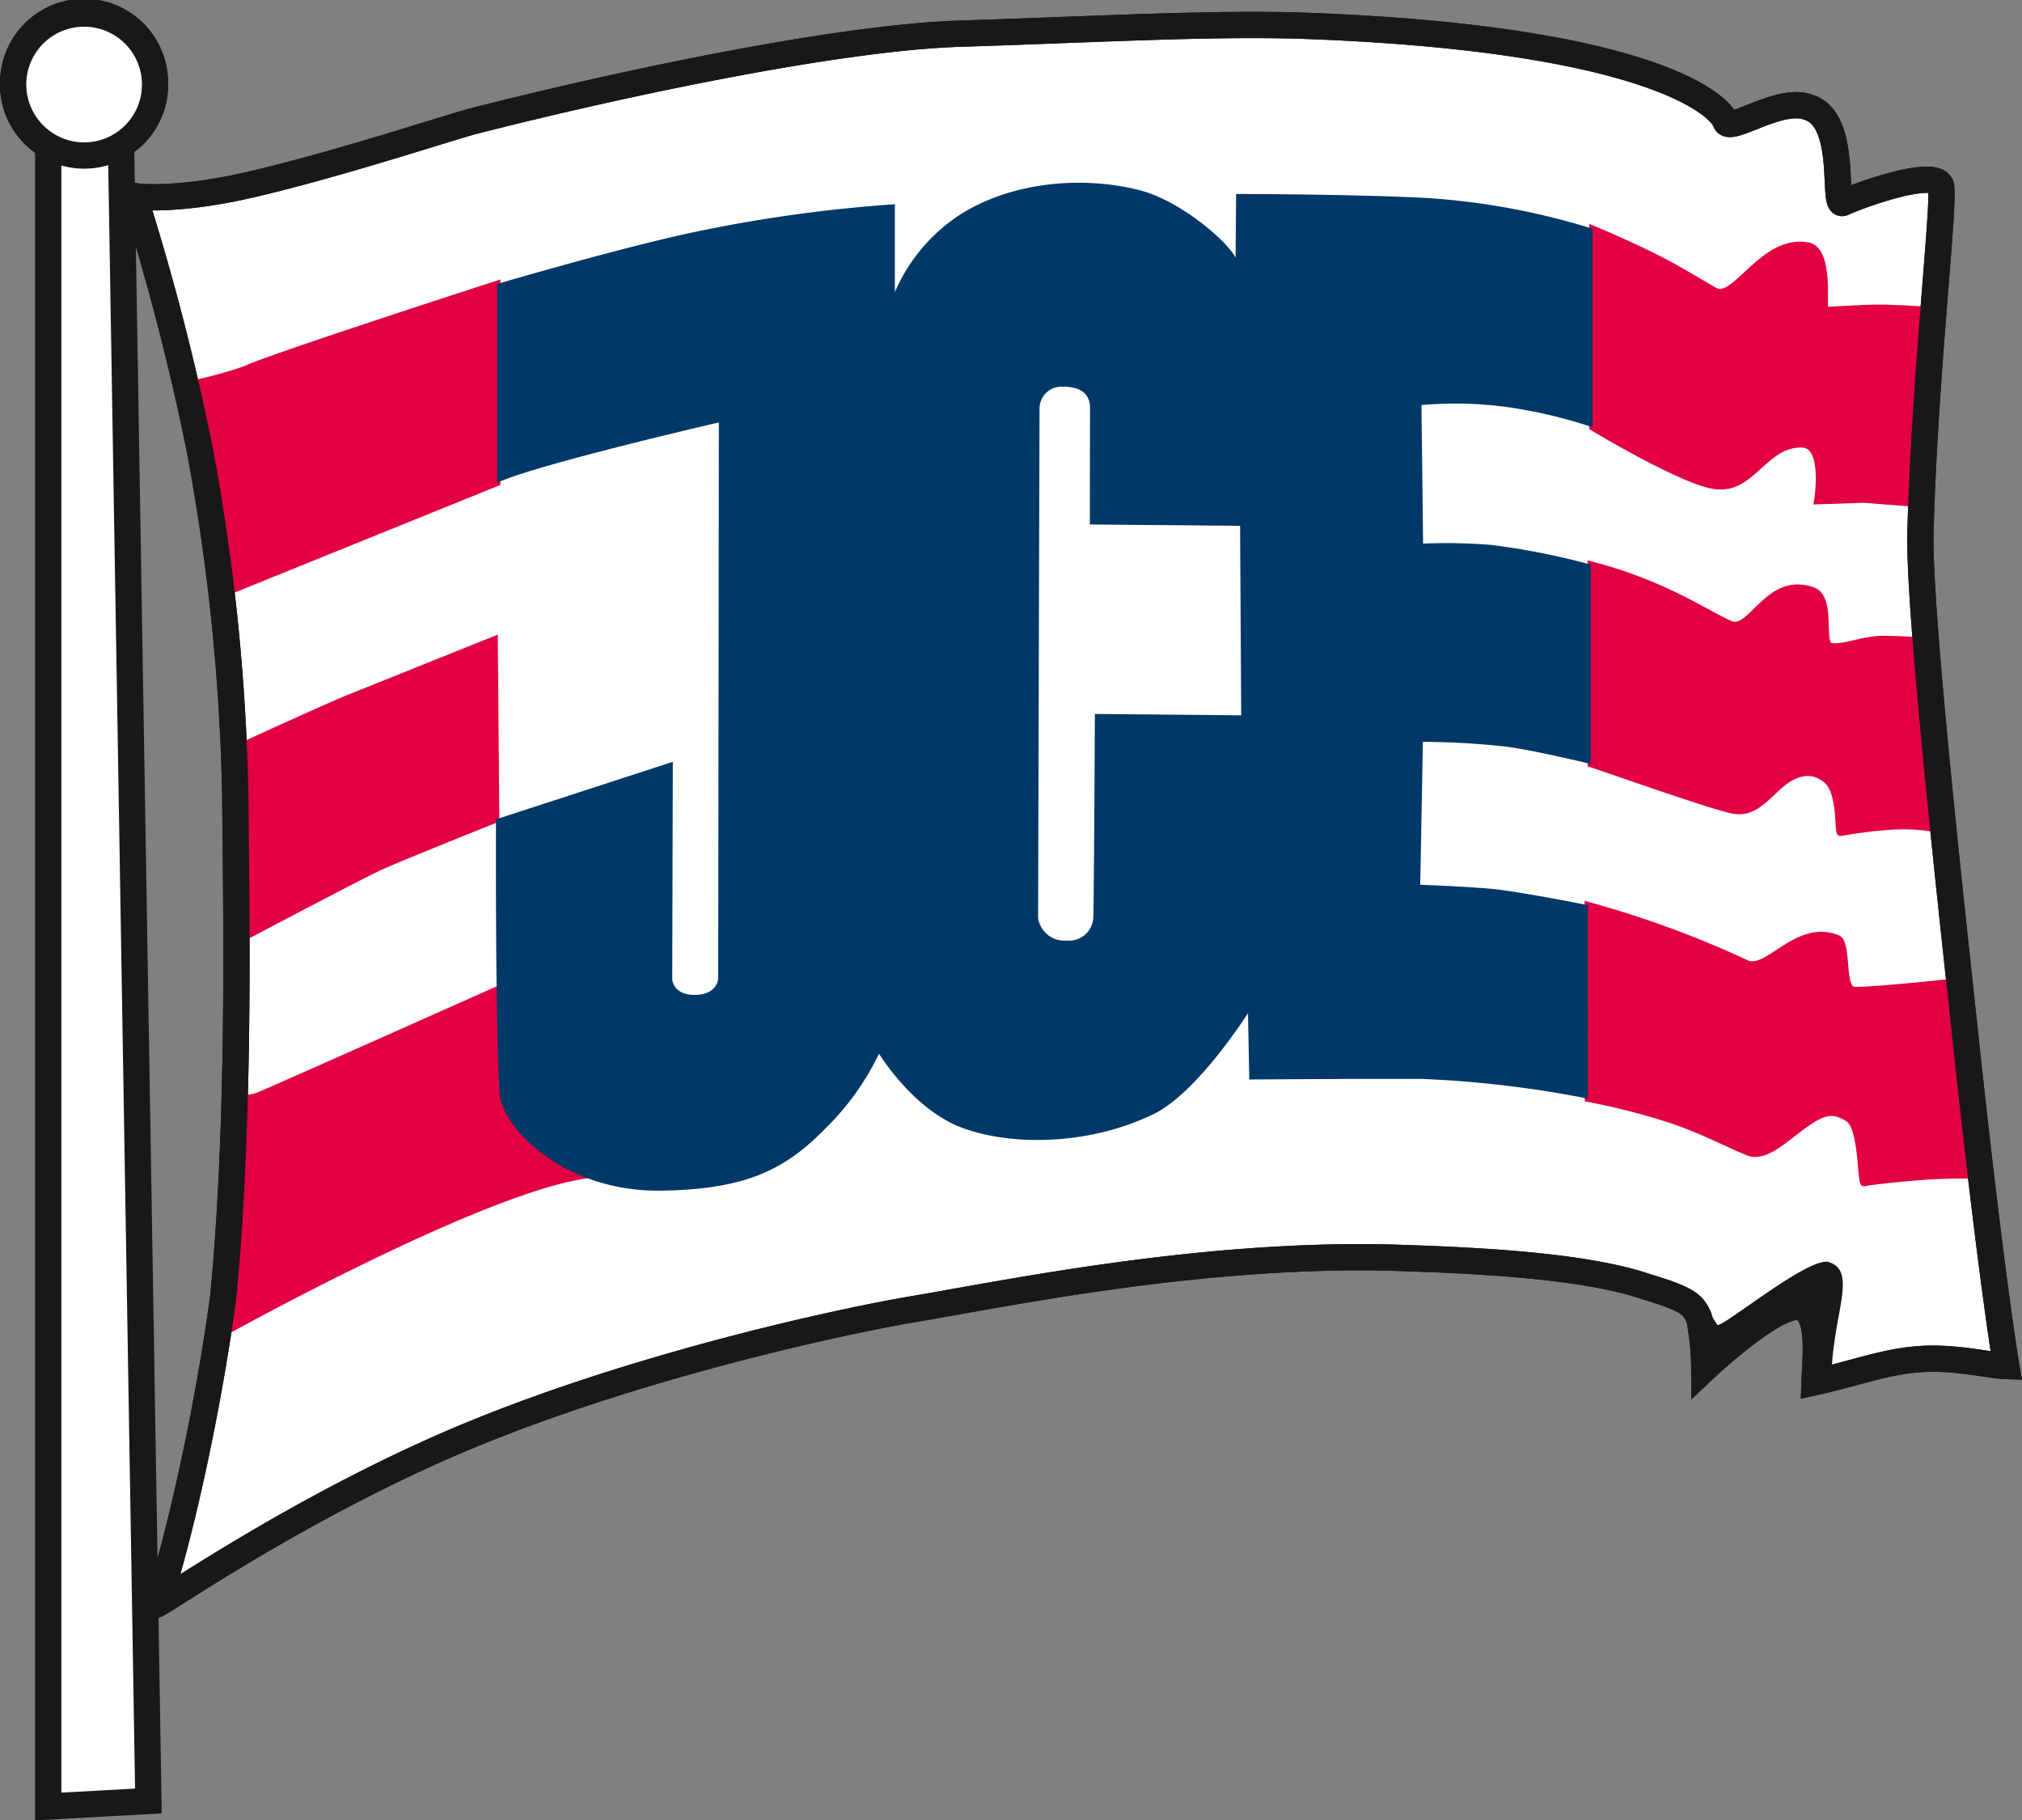 <svg xmlns="http://www.w3.org/2000/svg" xmlns:xlink="http://www.w3.org/1999/xlink" width="183.8" height="165.452" viewBox="0 0 183.8 165.452"><rect x="0" y="0" width="183.8" height="165.452" fill="#808080" stroke="none"/><defs><clipPath id="a"><rect width="183.8" height="165.452" fill="none"/></clipPath></defs><g clip-path="url(#a)"><path d="M175.72,123.491c-3.786,0-6.585,1.224-10.779,2.143.08-2.364.606-6.408-1.4-6.853-2.363-.264-8.619,5.655-8.619,5.655a23.849,23.849,0,0,0-.312-3.765,3.063,3.063,0,0,0-.789-1.907c-.764-.762-2.385-1.267-4.163-1.815-5.376-1.821-14.249-2.352-22.294-2.615-17.632-.607-36.236,3.3-44.115,4.613-7.455,1.257-26.008,5.376-41.371,11.853-15.408,6.515-28.267,15.715-27.681,15.011.554-.665,4.028-12.959,6.086-27.82C21.987,100.644,21.394,79,21.394,72.6a190.827,190.827,0,0,0-3.241-31.768,223.17,223.17,0,0,0-5.962-23.024c1.045.22,4.85.279,10.36-.977,7.573-1.724,17.651-5.038,20.3-5.774,13.51-3.459,33.253-7.621,44.3-7.992,12.465-.392,22.531-.983,31.054-.735,30.9,1.084,37.987,6.944,38.658,8.727.371,1.079,4.941-2.321,7.541-1.3,3.668,1.139,2.078,9.184,3.13,8.674,1.934-.875,8.262-3.067,8.879-1.6.456,1.041-1.482,17.3-1.842,31.569-.2,7.525,3.271,38.126,4.29,47.789,2.273,20.871,3.508,27.971,3.508,27.971-1.353-.038-3.894-.666-6.654-.666" fill="#fff" fill-rule="evenodd"/><path d="M175.72,123.491c-3.786,0-6.585,1.224-10.779,2.143.08-2.364.606-6.408-1.4-6.853-2.363-.264-8.619,5.655-8.619,5.655a23.849,23.849,0,0,0-.312-3.765,3.063,3.063,0,0,0-.789-1.907c-.764-.762-2.385-1.267-4.163-1.815-5.376-1.821-14.249-2.352-22.294-2.615-17.632-.607-36.236,3.3-44.115,4.613-7.455,1.257-26.008,5.376-41.371,11.853-15.408,6.515-28.267,15.715-27.681,15.011.554-.665,4.028-12.959,6.086-27.82C21.987,100.644,21.394,79,21.394,72.6a190.827,190.827,0,0,0-3.241-31.768,223.17,223.17,0,0,0-5.962-23.024c1.045.22,4.85.279,10.36-.977,7.573-1.724,17.651-5.038,20.3-5.774,13.51-3.459,33.253-7.621,44.3-7.992,12.465-.392,22.531-.983,31.054-.735,30.9,1.084,37.987,6.944,38.658,8.727.371,1.079,4.941-2.321,7.541-1.3,3.668,1.139,2.078,9.184,3.13,8.674,1.934-.875,8.262-3.067,8.879-1.6.456,1.041-1.482,17.3-1.842,31.569-.2,7.525,3.271,38.126,4.29,47.789,2.273,20.871,3.508,27.971,3.508,27.971C181.021,124.119,178.48,123.491,175.72,123.491Z" fill="none" stroke="#1a171b" stroke-miterlimit="3.864" stroke-width="2.388"/><path d="M16.885,35a38.635,38.635,0,0,0,5.422-1.439c2.016-1.01,22.882-7.75,22.882-7.75V43.875L20.126,54.021s-.816-6.354-1.313-9.474C18.289,41.217,16.885,35,16.885,35" fill="#e20043" fill-rule="evenodd"/><path d="M16.885,35a38.635,38.635,0,0,0,5.422-1.439c2.016-1.01,22.882-7.75,22.882-7.75V43.875L20.126,54.021s-.816-6.354-1.313-9.474C18.289,41.217,16.885,35,16.885,35Z" fill="none" stroke="#e20043" stroke-miterlimit="3.864" stroke-width="0.596"/><path d="M21.31,68.092s7.776-3.566,10.089-4.533c2.339-.945,13.556-5.44,13.556-5.44l.136,16.349s-8.176,3.259-10.553,4.323c-2.014.934-13.051,6.773-13.051,6.773Z" fill="#e20043" fill-rule="evenodd"/><path d="M21.31,68.092s7.776-3.566,10.089-4.533c2.339-.945,13.556-5.44,13.556-5.44l.136,16.349s-8.176,3.259-10.553,4.323c-2.014.934-13.051,6.773-13.051,6.773Z" fill="none" stroke="#e20043" stroke-miterlimit="3.864" stroke-width="0.596"/><path d="M144.762,20.792s2.567,1.058,5.161,2.325c2.375,1.15,4.416,2.455,5.977,3.33,1.838.989,4.373-4.882,8.455-4.119,2.068.4,1.353,5.7,1.536,5.811.177.134,2.953-.188,5.414-.156,2.663.081,4.446.242,4.446.242s-1.257,16.585-1.08,17.584l-5.263-.408-4.215.139s.858-5.1-1.369-5.161c-3.416-.107-4.5,4.135-7.773,3.8-2.852-.241-11.289-5.344-11.289-5.344Z" fill="#e20043" fill-rule="evenodd"/><path d="M144.762,20.792s2.567,1.058,5.161,2.325c2.375,1.15,4.416,2.455,5.977,3.33,1.838.989,4.373-4.882,8.455-4.119,2.068.4,1.353,5.7,1.536,5.811.177.134,2.953-.188,5.414-.156,2.663.081,4.446.242,4.446.242s-1.257,16.585-1.08,17.584l-5.263-.408-4.215.139s.858-5.1-1.369-5.161c-3.416-.107-4.5,4.135-7.773,3.8-2.852-.241-11.289-5.344-11.289-5.344Z" fill="none" stroke="#e20043" stroke-miterlimit="3.864" stroke-width="0.596"/><path d="M144.611,51.319c6.6,1.708,10.281,4.324,12.628,5.387,1.949.908,3.421-4.409,7.449-3.072,2.051.639.633,5,1.8,5.113,1.278.134,2.825-.661,4.71-.661,1.9,0,3.877.193,3.877.193.232,2.273,1.381,16.048,1.606,17.2a17.34,17.34,0,0,0-4.758-.365,42.8,42.8,0,0,0-4.62.575c-.3.08.109-3.572-1.251-4.764-1.283-1.123-2.851-.838-4.4.574-1.525,1.429-2.4,2.374-3.942,2.186-1.558-.187-12.1-3.958-13.1-4.248Z" fill="#e20043" fill-rule="evenodd"/><path d="M144.611,51.319c6.6,1.708,10.281,4.324,12.628,5.387,1.949.908,3.421-4.409,7.449-3.072,2.051.639.633,5,1.8,5.113,1.278.134,2.825-.661,4.71-.661,1.9,0,3.877.193,3.877.193.232,2.273,1.381,16.048,1.606,17.2a17.34,17.34,0,0,0-4.758-.365,42.8,42.8,0,0,0-4.62.575c-.3.08.109-3.572-1.251-4.764-1.283-1.123-2.851-.838-4.4.574-1.525,1.429-2.4,2.374-3.942,2.186-1.558-.187-12.1-3.958-13.1-4.248Z" fill="none" stroke="#e20043" stroke-miterlimit="3.864" stroke-width="0.596"/><path d="M144.337,82.27a91.14,91.14,0,0,1,14.394,5.274c1.934.94,4.635-3.754,8.3-2.261,1,.4.307,4.565,1.466,4.7,1.247.117,9.62-.789,9.62-.789.274,2.271.671,5.988.854,7.845.467,4.459.945,8.514,1.138,9.792,0,0-2.836-.065-5.247.107-1.354.108-4.512.387-5.414.591-.343.075-.15-5-1.418-5.843-1.482-.967-2.4-.591-4.033.569-1.713,1.219-3.179,2.739-4.672,2.589-.725-.071-4.088-1.929-7.251-3a60.482,60.482,0,0,0-7.728-1.993Z" fill="#e20043" fill-rule="evenodd"/><path d="M144.337,82.27a91.14,91.14,0,0,1,14.394,5.274c1.934.94,4.635-3.754,8.3-2.261,1,.4.307,4.565,1.466,4.7,1.247.117,9.62-.789,9.62-.789.274,2.271.671,5.988.854,7.845.467,4.459.945,8.514,1.138,9.792,0,0-2.836-.065-5.247.107-1.354.108-4.512.387-5.414.591-.343.075-.15-5-1.418-5.843-1.482-.967-2.4-.591-4.033.569-1.713,1.219-3.179,2.739-4.672,2.589-.725-.071-4.088-1.929-7.251-3a60.482,60.482,0,0,0-7.728-1.993Z" fill="none" stroke="#e20043" stroke-miterlimit="3.864" stroke-width="0.596"/><path d="M52.879,106.874c-4.657-2.009-7.393-5.387-7.449-7.5-.242-5.564-.3-9.393-.3-9.393s-19.923,8.889-21.376,9.485a3.567,3.567,0,0,1-2.446.22s-.366,16.574-1.641,21.821c0,0,23.143-12.964,33.21-14.635" fill="#e20043" fill-rule="evenodd"/><path d="M52.879,106.874c-4.657-2.009-7.393-5.387-7.449-7.5-.242-5.564-.3-9.393-.3-9.393s-19.923,8.889-21.376,9.485a3.567,3.567,0,0,1-2.446.22s-.366,16.574-1.641,21.821C19.669,121.509,42.812,108.545,52.879,106.874Z" fill="none" stroke="#e20043" stroke-miterlimit="3.864" stroke-width="0.596"/><path d="M1.194,7.687a6.452,6.452,0,1,1,12.9,0,6.4,6.4,0,0,1-3.091,5.484L13.49,163.692l-9.106.5,0-150.967A6.376,6.376,0,0,1,1.194,7.687" fill="#fff"/><path d="M1.194,7.687a6.452,6.452,0,1,1,12.9,0,6.4,6.4,0,0,1-3.091,5.484L13.49,163.692l-9.106.5,0-150.967A6.376,6.376,0,0,1,1.194,7.687Z" fill="none" stroke="#1a171b" stroke-miterlimit="3.864" stroke-width="2.388"/><path d="M1.194,7.687a6.452,6.452,0,1,1,6.458,6.45,6.466,6.466,0,0,1-6.458-6.45" fill="#fff"/><path d="M1.194,7.687a6.452,6.452,0,1,1,6.458,6.45A6.466,6.466,0,0,1,1.194,7.687Z" fill="none" stroke="#1a171b" stroke-miterlimit="3.864" stroke-width="2.388"/><path d="M96.554,35.142c1.482,0,2.378.473,2.53,1.7l-.017,10.827,13.658.124.1,17.224-13.3-.124s-.091,18.4-.15,18.556a2.182,2.182,0,0,1-2.385,2.036,2.417,2.417,0,0,1-2.626-2.036l.129-46.37a1.992,1.992,0,0,1,2.057-1.934M45.188,25.813s12.293-3.631,19-4.941a131.964,131.964,0,0,1,17.154-2.309v7.986a15.979,15.979,0,0,1,5.632-6.843c4.489-3.023,10.873-3.765,16.195-2.519,3.83.79,8.346,4.663,9.147,6.236l.048-5.79s9.957,0,17,.344a64.352,64.352,0,0,1,15.4,2.814v18.04a44.242,44.242,0,0,0-8.191-1.89,35.009,35.009,0,0,0-7.363-.124l.15,12.589a49.85,49.85,0,0,1,6.262.13,66.387,66.387,0,0,1,8.991,1.783v18.12s-5.081-1.229-7.663-1.573a71.249,71.249,0,0,0-7.611-.44L129.1,80.418s3.9.128,6.666.386c2.75.3,8.566,1.466,8.566,1.466l.011,17.584a98.1,98.1,0,0,0-15.033-1.789c-5.885-.026-15.752.049-15.752.049l-.113-6.031s-4.587,7.245-8.588,9.179c-6.133,2.975-13.472,2.884-17.825,1.073-4.249-1.815-7.127-6.568-7.127-6.568a24.336,24.336,0,0,1-5.075,7c-3.677,3.717-7.351,5.344-14.743,5.452-8.883.123-14.49-5.774-14.662-8.841-.414-5.516-.339-24.909-.339-24.909L61.16,69.241l-.053,19.786s.076,1.4,2.024,1.4c2.106,0,2.154-1.493,2.154-1.493l.06-50.539s-16.628,3.835-20.157,5.484Z" fill="#003867" fill-rule="evenodd"/><path d="M166.739,122.014c-.52,3.679.215,3.324-1.836,3.679,0-2.551.987-6.412-1.434-6.864-2.332-.048-8.577,5.667-8.577,5.667s-.032-4.055-.1-4.394a5.755,5.755,0,0,1-.451-1.622c0-.666,1.295,1.139,1.751,1.928.243.473,8.3-6.23,10.13-5.7,2.206.661,1.03,3.481.52,7.31" fill="#1a171b" fill-rule="evenodd"/><path d="M175.72,123.491c-3.786,0-6.585,1.224-10.779,2.143.08-2.364.606-6.408-1.4-6.853-2.363-.264-8.619,5.655-8.619,5.655a23.849,23.849,0,0,0-.312-3.765,3.063,3.063,0,0,0-.789-1.907c-.764-.762-2.385-1.267-4.163-1.815-5.376-1.821-14.249-2.352-22.294-2.615-17.632-.607-36.236,3.3-44.115,4.613-7.455,1.257-26.008,5.376-41.371,11.853-15.408,6.515-28.267,15.715-27.681,15.011.554-.665,4.028-12.959,6.086-27.82C21.987,100.644,21.394,79,21.394,72.6a190.827,190.827,0,0,0-3.241-31.768,223.17,223.17,0,0,0-5.962-23.024c1.045.22,4.85.279,10.36-.977,7.573-1.724,17.651-5.038,20.3-5.774,13.51-3.459,33.253-7.621,44.3-7.992,12.465-.392,22.531-.983,31.054-.735,30.9,1.084,37.987,6.944,38.658,8.727.371,1.079,4.941-2.321,7.541-1.3,3.668,1.139,2.078,9.184,3.13,8.674,1.934-.875,8.262-3.067,8.879-1.6.456,1.041-1.482,17.3-1.842,31.569-.2,7.525,3.271,38.126,4.29,47.789,2.273,20.871,3.508,27.971,3.508,27.971C181.021,124.119,178.48,123.491,175.72,123.491Z" fill="none" stroke="#1a171b" stroke-miterlimit="3.864" stroke-width="2.388"/></g></svg>